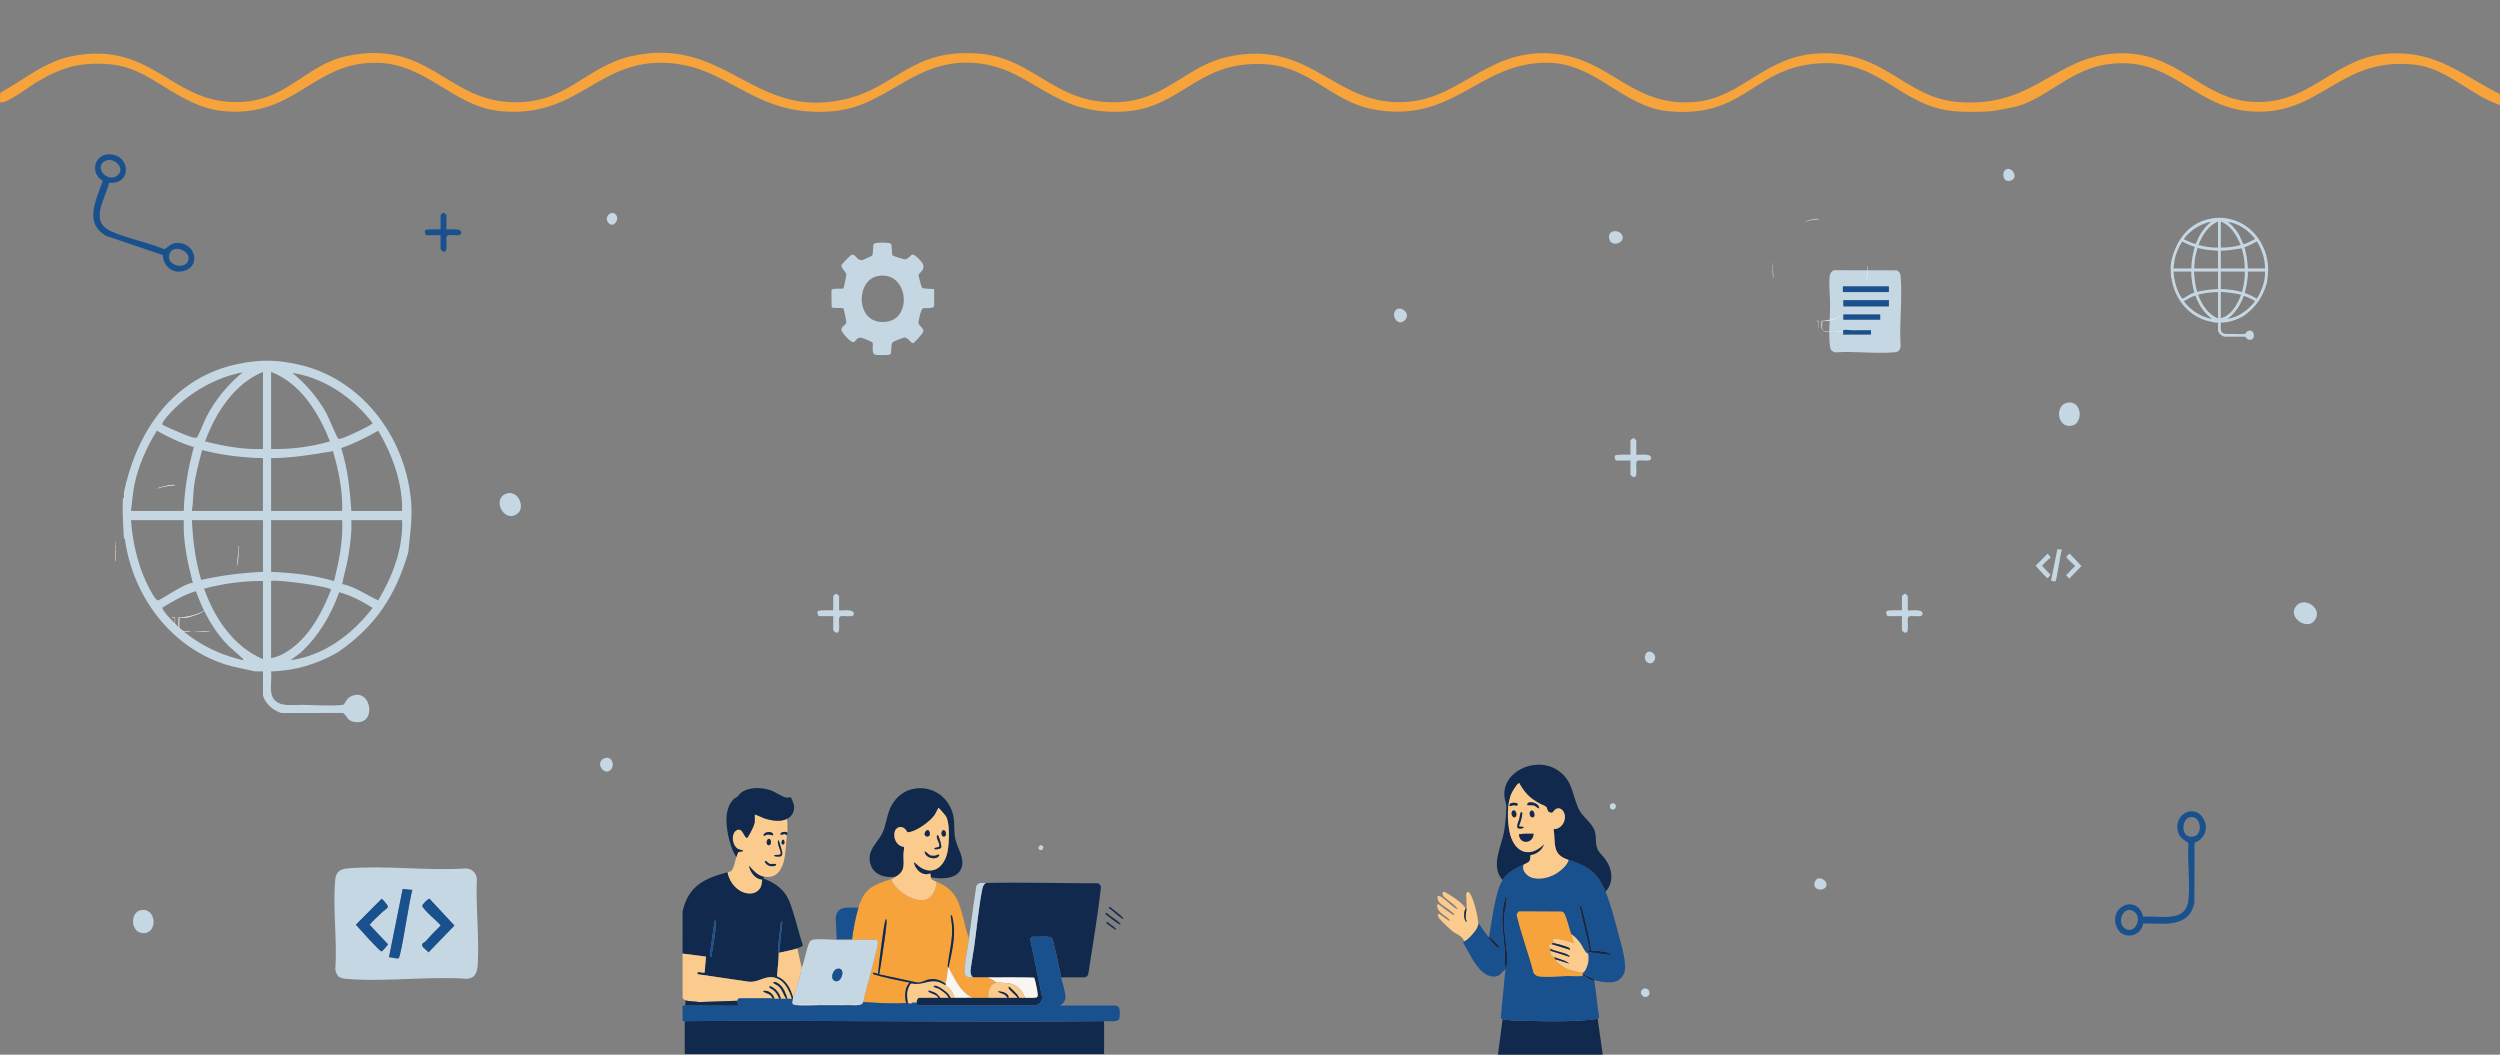 <?xml version="1.0" encoding="UTF-8"?>
<svg id="_レイヤー_1" data-name=" レイヤー 1" xmlns="http://www.w3.org/2000/svg" viewBox="0 0 2560 1080">
  <rect x="0" y="0" width="2560" height="1080" fill="#808080" stroke="none"/>
  <defs>
    <style>
      .cls-1 {
        fill: #19508e;
      }

      .cls-2 {
        fill: #c6d7e4;
      }

      .cls-3 {
        fill: #11294d;
      }

      .cls-4 {
        fill: #f6a33b;
      }

      .cls-5 {
        fill: #f9f6f2;
      }

      .cls-6 {
        fill: #fbca8d;
      }
    </style>
  </defs>
  <path class="cls-3" d="M1130.58,1045.64v33.7h-429.41v-33.7c143.11-1.07,286.3,1.42,429.41,0h0Z"/>
  <path class="cls-3" d="M1635.99,1043.04l5.27,37.38h-107.4l4.79-36.9c8.57,2.07,20.59,1.61,29.51,1.9,17.1.56,34.17.66,51.28-.47,3.67-.24,13.59-.78,16.55-1.91h0Z"/>
  <path class="cls-4" d="M2560,96.41v11.21c-31.45-10.6-54.58-38.41-89.18-41.64-76.63-7.15-94.91,53.63-166.63,48.02-60.38-4.73-81.25-59.44-149.6-47.62-37.05,6.41-63.12,38.07-94.52,43.75-6.89,1.25-16.59,3.49-24.17,3.96-9.58.6-23.87.65-33.38-.09-60.6-4.75-78.03-59.1-151.47-47.81-56.97,8.76-68.23,54.35-141.87,47.81-47.75-4.24-74.32-49.48-125.03-49.77-70.6-.4-95.74,63.77-179.25,47.47-40.53-7.91-63.22-42.44-107.36-45.79-70.69-5.38-85.86,43.95-145,48.18-76.79,5.48-95.07-46.23-156.67-49.78-61.38-3.55-87.5,45.69-145,49.78-81.67,5.81-104.09-48.23-171.65-49.78-68.3-1.57-88.58,57.02-166.54,49.52-49.16-4.73-75.2-48.67-126.82-49.55-65.42-1.11-83.3,56.33-156.52,49.55-46.93-4.35-73.75-43.98-115.22-47.85-32.13-3-50.86,2.94-77.34,18.54C31.58,87.58,4.11,108.41-.02,104.41l.26-9.37c26.46-14.54,46.19-33.11,77.62-38.32,76.81-12.74,96.61,45.25,159.53,47.74,56.17,2.22,73.25-38.27,119.18-47.37,81.45-16.14,99.94,43.34,164.16,47.38,59.22,3.72,77.52-36.26,126.16-47.06,95.6-21.24,124.4,64.73,216.46,44.65,55.36-12.07,68.7-52.63,138.97-47.19,58.52,4.53,79.27,55.42,148.26,49.33,44.05-3.89,65.56-36.71,105.71-45.77,88.21-19.91,110.11,52.54,185.96,45.77,55.29-4.93,83.09-55.18,148.35-49.26,59.81,5.42,79.89,55.08,145.18,49.44,48.13-4.15,70.65-46.95,126.62-49.7,67.45-3.31,87.77,45.08,141.76,49.7,78.62,6.73,98.83-46.34,163.24-49.69,62.64-3.26,85.91,47.16,140.09,49.69,60.46,2.83,82.6-47.45,141.57-49.7,47.12-1.8,72.5,22.36,110.91,41.71l.03.02Z"/>
  <path class="cls-1" d="M1644.14,913.15c5.35,13.13,9.31,28.67,12.91,42.45,2.66,10.19,9.79,32.01,5.88,41.27-5.29,12.54-19.78,9.22-30.29,6.87-.07-.21-1.01-1.14-1.3-1.32l-10.68-4.9c-.02-.47.01-.96,0-1.44,2.71-.54,5.49-8.72,5.75-11.27.14-1.41.25-6.47-.09-7.58-.29-.94-1.79-1.39-2.52-2.27-2.11-2.6-3.55-6.39-5.62-9.24-2.45-3.37-6.05-7.16-9.51-9.43-1.35-4.21-5.03-18.91-7.17-21.35-.51-.59-1.2-1.11-1.92-1.44l-43.39-.18c-2.1.21-2.57,1.97-3.05,3.69,4.7,19.9,12.14,39.29,17.29,59.18,1.43,2.45,3.59,3.44,6.35,3.72,9.16.91,19.11-.27,28.26-.49,4.51-.11,9.58.41,13.97.05.96-.08,1.18-.07,1.63-.99.2.34,5.82,3.65,6.69,4.1,1.61.83,3.58,1.49,5.3,2.13,2.06,12.12,2.77,24.55,4.82,36.69l-.24,1.21c-.3.47-.88.32-1.22.45-2.96,1.13-12.88,1.67-16.55,1.91-17.11,1.13-34.18,1.02-51.28.47-8.91-.29-20.94.18-29.51-1.9-.38-.09-1.93-.56-1.93-.74l4.8-50.07c-3.03,2.23-5.46,6.39-9.46,7.08-16.58,2.84-26.49-22.73-33.48-33.91-.52-1.21-.05-1.34.76-1.92,1.05-.75,2.26-1.21,3.36-2.15,3.42-2.91,10.98-11.1,11.02-15.58,1.34-.95.71-.24,1.23.43,2.4,3.13,6.73,10.35,9.32,12.51-.81.14.39,1.84.56,2.08,1.42,1.98,6.47,7.8,8.38,8.88,1.2.68,2.58,1.1,2.01-.57-.44-1.29-6.7-7.49-8.06-8.72-.94-.85-2.11-.94-2.41-1.19,2.05-12.31,3.65-24.76,6.47-36.91,1.7-7.34,3.45-15.12,7.44-21.56,5.2-8.42,13.11-11.72,21.58-15.82-2.45,6.63,4.27,12.79,10.35,13.86,8.89,1.56,18.39-1.24,25.57-6.47,3.9-2.84,8.9-7.45,10.11-12.18,19.74,6.23,29.83,12.86,37.88,32.59h0ZM1542.97,918.42c-1.14-.18-1.56.96-1.79,1.79-5.2,18.35-1.99,32.11-.6,50.21.54,7.05.16,14.28.97,21.33,1.09-.41,1.32-2.11,1.43-3.11,1.71-15.77-3.63-32.07-2.9-47.47.36-7.65,2.85-15.1,2.89-22.75h0ZM1648.28,976.13c-2.48-1.33-10.37-2.27-13.49-2.59-1.25-.12-4.73.4-5.3-.45-1.42-9.64-3.45-19.25-5.81-28.71-1.16-4.65-2.52-11.22-4.12-15.53-1.14-3.09-2.18-1.41-1.66,1.18l9.89,42.99c-2.02.23-3.45,1.65-.69,1.98,6.9.82,14.39,2.31,21.12,2.85,2.12.17,1.16-1.12.05-1.72h0Z"/>
  <path class="cls-3" d="M1086.66,1000.85c-2.4-11.04-4.48-22.34-7.32-33.27-.5-1.92-1.13-5.9-2.42-7.21-2.46-2.48-15.85-.63-19.75-1.2-1.99.54-2.31,2.32-1.95,4.15l11.94,57.73c.15,4.67-3.67,8.32-8.2,8.64h-118.04c-1.55,0-2.3-1.74-2.41-3.12-.14-1.66,1.16-4.88,2.89-4.88h19.3c-1.17-3.3-8.31-4.42-9.75-5.99-.4-.44-.85-1.15-.22-1.55,2.7.5,6.09,1.63,8.35,3.18,1.28.87,3.77,4.36,4.07,4.36h8.21c-1.31-2.9-4.36-5.26-6.96-7.01-1.11-.75-2.33-1.66-3.52-2.25-.87-.42-6.58-1.67-4.62-2.95,2.9-1.89,12.85,5.87,14.88,8.21.69.79,2.23,3.66,2.42,3.79.67.46,3.38.18,4.45.2,4.27.09,8.58-.02,12.86,0h4c5.76.02,11.54,0,17.3,0,6.5,0,13.02,0,19.52,0-.86-.67-2.32-2.64-2.99-3.12-.82-.58-7.93-2.48-6.77-3.53,3.21-.39,9,1.27,10.59,4.27.48.91.38,2.38.5,2.38h8.87c-1.3-2.38-8.91-7.96-9.24-10.07-.08-.54.11-1.47.59-1.46.58.02,7.57,6.94,8.43,7.97.7.83,1.89,3.37,2.06,3.48.44.28,4.62.06,5.7.07,2.34.04,10.73.41,12.15-.49.97-.62,1.18-1.68,1.13-2.77-.14-2.81-2.29-13.09-3.2-15.91-.17-.54-.28-1.09-.76-1.46-15.82-.46-31.65-.13-47.47-.22-4.87-.03-9.78.13-14.64,0-4.39-2.53-2.29-9.89-1.73-14.36.67-5.31,1.81-10.76,2.55-16.07,2.66-19.12,4.59-40.43,8.27-59.15.58-2.97,1.21-5.28,3.78-7.09,38.32-.81,76.94.32,115.22.34,1.36.74,2.18,2.1,2.67,3.53-3.28,30.1-8.58,60.07-13.1,90.03-.8,1.23-1.94,2.52-3.45,2.75l-24.15.03h-.01Z"/>
  <path class="cls-4" d="M913.65,899.74c-1.21,1.98.33,3.86,1.41,5.47,5.84,8.73,21.72,18.81,32.41,16.14,7.86-1.97,11.3-10.83,11.46-18.22-.08-.31-.94-.44-1.35-.73,8.74,2.98,17.21,8.87,21.66,17.15,6.63,12.34,8.25,28.64,12.94,41.83-1.31,9.89-3.88,22.11-4.43,31.71-.44,7.71,2.41,7.58,8.86,7.75,4.86.13,9.77-.03,14.64,0,3.16,1.72,6.6,2.85,9.32,5.32-.24.01-2.44.77-2.82.95-5.12,2.51-6.06,9.46-5.61,14.57-5.76,0-11.54.02-17.3,0v-.44c-11.77-6.12-17.44-19.48-23.51-30.6,3.05-13.81,6.88-29.44,5.32-43.67-.13-1.23-1.46-9.37-1.99-9.54-.22-.07-1.14-.16-1.11.26.2,3.53,1.12,7.08,1.33,10.62.83,13.75-2.77,26.52-4.44,39.94-.13,1.03.48,2.2.46,2.41-.66,5.47-1.43,11.42-2.66,16.85-4.53-3.76-10.16-5.58-16.08-4.76-4.11.56-8.13,3.58-12.51,3.45l-39.28-8.44c.85-5.41,1.87-10.83,2.61-16.24,1.6-11.74,4.14-25.64,4.93-37.2.23-3.29-.6-4.47-1.56-.67-1.3,5.1-2,11.83-2.8,17.16-1.81,12.12-3.21,24.33-4.51,36.51-1.28-.29-3.42-1.27-4.61-1.32-.19,0-.71,1.04-.7,1.11.01.9,15.44,4.45,17.29,4.88,6.76,1.58,13.63,2.74,20.41,4.21-5.13,5.51-5.27,13.87-3.55,20.84-2.74-.05-5.29.44-7.75.46-12.13.13-24.09-.57-36.17-1.35,3.8-16.38,8.78-32.48,12.56-48.86.67-2.89,2.86-10.1,2.5-12.53-.16-1.08-.83-2.28-1.98-2.46-8.2-.06-16.42.05-24.61,0,1.44-10.92,3.52-22.27,6.65-32.82,6.22-20.93,15.97-23.3,34.6-29.71h0Z"/>
  <path class="cls-3" d="M781.9,897.52l.26,2.27c8.31,2.98,16.66,8.06,21.83,15.33,3.54,4.98,5.42,10.47,7.3,16.21,3.99,12.17,6.97,24.73,10.88,36.94-.08.57-4.89,2.61-5.67,2.87-5.96,2-12.51,2.97-18.63,4.43l3.32-31.93c-1.9-.34-1.72,2.76-1.94,4.27-.47,3.17-3.03,25.63-2.63,26.92.12.37.45.6.8.74-.09,8.05-1.21,16.08-1.8,24.12,6.76,2.55,11.41,8.27,14.16,14.75.59,1.38,2.1,5.11,2.28,6.37.07.47.04,1.28,0,1.78h-1.33c-2.81-8.61-7-18.13-16.32-21.16-10.51-3.42-16.99,4.83-27.4,3.88l-52.25-7.63c-1.06-.09-.63-2,0-2.16,1.92-.48,4.7.95,6.77.44l1.36-16.38-23.96-3.11.04-43.2c6.09-26.39,22.23-33.63,46.1-40.17,1.75,11.66,12.84,23.6,25.4,21.62,3.5-.55,7.09-3.27,8.54-6.54,1.09-2.47.85-4.85,1.54-7.32-7.27-.45-12.31-7.38-13.74-13.96.85-.19,1.06.44,1.51.93,3.92,4.31,7.51,8.37,13.57,9.71h0ZM733.1,942.75h-1.33l-4.89,34.83.68,2.41c.82.4.95-1.14,1.04-1.6,1.84-9.05,3.81-22.69,4.49-31.88.09-1.25-.04-2.52,0-3.77Z"/>
  <path class="cls-1" d="M938.5,1026.57c.11,1.38.86,3.13,2.41,3.13h118.04c4.54-.33,8.35-3.98,8.2-8.65l-11.94-57.73c-.36-1.83-.04-3.6,1.95-4.15,3.9.57,17.29-1.28,19.75,1.2,1.3,1.31,1.93,5.29,2.42,7.21,2.84,10.93,4.91,22.23,7.32,33.27,1.12,5.17,4.44,15.52,4.43,20.17,0,1.82-.96,4.44-2.1,5.88l-3.66,2.77h57c.25,0,2.57.87,2.87,1.12,1.94,1.58,1.88,11.4.47,13.3-1.82,2.45-11.74,1.51-15.09,1.54-143.1,1.42-286.3-1.07-429.41,0h-2.22v-15.97c.88-.02,1.78.04,2.66,0,18.58-.66,37.3.49,55.89,0-.43-.89-1.98-1.19-2.43-2.22-.32-.75-.35-1.86-.23-2.65.16-1.15,1.05-2.84,2.42-2.68,11.31.16,22.65-.14,33.96.02.09,0,.87.43,1.78.44,1.62.03,3.26-.03,4.88,0,.59.01,1.19,0,1.78,0,1.77.03,3.56,0,5.32,0h7.1c-.31,3.32-2.54,6.19,3.11,6.65,7.7.63,16.94-.03,24.84,0h1.33c8.12.03,16.28.07,24.4,0,.59,0,1.19,0,1.78,0,.44,0,.89,0,1.33,0s.89,0,1.33,0c3.23-.05,9.31.59,11.98-.89.97-.53,1.38-1.23,1.78-2.22,12.08.78,24.04,1.48,36.17,1.35,2.46-.03,5.01-.51,7.75-.46.59.01,1.19-.03,1.78,0,.74.04,1.85.69,3.36.47.82-.12.58-.83.94-.91,1.27-.29,3.19.18,4.58,0h0Z"/>
  <path class="cls-3" d="M1644.14,913.15c-8.05-19.74-18.13-26.36-37.88-32.59-17.34-5.47-13.21-16.43-15.34-31.64,8.68.47,14.45-10.7,9.99-17.9-2.04-3.3-5.66-4.52-8.79-1.75-1.97,1.75-1.98,4.26-5.7,2.33-2.16-1.12-1.79-2.95-2.59-4.6-.88-1.82-5.56-3.2-7.62-4.37-10.07-5.72-14.39-10.24-20.19-20.08-.17-.29-.01-.94-.82-.6-1.67.7-6.12,7.84-7.04,9.73-5.19,10.58-4.72,27.64-2.57,39.17,3.85,20.68,19.39,29.67,35.73,13.4-2.05,6.21-7.7,10.61-14.17,11.47.16,6.91-1.58,7.03-6.92,9.62-8.46,4.1-16.38,7.4-21.58,15.82-13.15-14.51-.53-35.12,1.86-51.58.95-6.49,1.78-15.91,1.99-22.45.16-5-1.58-7.21-1.95-11.5-2.25-25.7,30.55-40.09,51.64-28.62,17.94,9.76,17.12,24.88,24.04,40.68,3.95,9.04,14.25,14.32,17.02,24.2,1.52,5.45.24,10.92,2.17,16.52,1.56,4.53,5.06,6.88,7.74,10.47,7.74,10.36,10.14,23.95.97,34.26h0Z"/>
  <path class="cls-2" d="M856.87,962.27h.44c.46.74,1.68.44,2.43.45,3.68.04,7.95.25,11.56.01.45-.03,1.04.14,1.09-.46,8.2.06,16.41-.05,24.61,0,1.15.18,1.82,1.38,1.98,2.46.36,2.43-1.83,9.63-2.5,12.53-3.78,16.38-8.77,32.48-12.56,48.86-.39.99-.81,1.68-1.78,2.22h-65.45l-1.53.89c-5.65-.46-3.41-3.32-3.11-6.65.04-.49.07-1.31,0-1.78,1.19.25.87-.59,1.09-1.32,2.83-9.37,5.87-18.82,7.78-28.39,3.14-7.55,4.24-16.59,7.08-24.18,1.26-3.37,2.77-4.68,6.45-4.99,6.78-.58,15.29.33,22.4.36h0ZM857.18,992.08c-4.27.99-7.3,9.86-2.7,12.26,7.29,3.81,12.64-14.57,2.7-12.26Z"/>
  <path class="cls-3" d="M953.14,898.41c-.29-1.11-.34-2.81-.44-4-6.86,2.7-12.42-1.32-15.6-7.24-3.89-8.6,1.9-1.46,4.81.51,14.24,9.67,25.48-1.17,28.34-15.43,1.69-8.4,2.74-29.33-1.66-36.53-.58-.95-6.74-8.07-7.25-8.28-.75-.31-.6.29-.75.56-1.41,2.4-2.25,4.73-3.97,7.12-4.43,6.16-16.12,14.42-23.43,16.49-5.52,1.56-3.61-.12-6.56-2.89-3.9-3.66-9.49-1.62-10.55,3.52-1.37,6.69,2.44,14.15,9.58,14.91.39,2.36-.41,4.85-.47,7.05-.32,10.55,2.63,17.04-7.52,23.3-14.43,2.7-28.42-4.36-27.08-20.64.71-8.65,9.11-16.03,12.83-23.54,3.89-7.88,4.4-16.96,7.83-25,13.11-30.74,54.71-26.99,64.21,4.09,2.68,8.76.96,17.34,2.67,26.16,1.95,10.09,10.64,20.64,6.04,31.12-4.92,11.22-20.92,10.44-31,8.7Z"/>
  <path class="cls-2" d="M1878.08,276.69l64.45.18c2.65,1.31,3.45,3.37,3.71,6.23,2,22.65-1.55,48.19,0,71.15-.41,4.33-2.18,6.15-6.54,6.54-19.01,1.66-40.4-1.31-59.67,0-2.9-.03-5.51-2.1-5.96-5.03-1.97-12.83-.07-29.22-.01-42.29.04-9.41-1.37-20.84-.57-29.85.28-3.15,1.54-5.74,4.58-6.93h0ZM1934.2,293.31h-47.07v5.75h47.07v-5.75ZM1934.2,307.43h-46.55v6.27h46.55v-6.27ZM1925.3,322.06h-37.65v5.23h37.65v-5.23h0ZM1888.44,342.46h27.46v-4.19c-6.36-.1-12.75.14-19.11.03-2.92-.05-6.3-1.16-9.4-.04l.28,4.72c.2.26.63-.5.78-.52h0Z"/>
  <path class="cls-6" d="M917.65,897.52c10.15-6.26,7.21-12.75,7.52-23.3.07-2.2.86-4.69.47-7.05-7.14-.76-10.95-8.22-9.58-14.91,1.06-5.15,6.65-7.18,10.55-3.52,2.95,2.77,1.04,4.44,6.56,2.89,7.32-2.06,19.01-10.32,23.43-16.49,1.72-2.39,2.56-4.72,3.97-7.12.16-.27,0-.87.75-.56.51.21,6.67,7.32,7.25,8.28,4.4,7.2,3.34,28.13,1.66,36.53-2.86,14.26-14.1,25.09-28.34,15.43-2.91-1.98-8.7-9.11-4.81-.51,3.18,5.92,8.74,9.94,15.6,7.24.11,1.19.16,2.88.44,4,.79,3.02,2.2,2.41,4.43,3.99.41.29,1.27.42,1.35.73-.16,7.4-3.59,16.26-11.46,18.22-10.69,2.67-26.57-7.41-32.41-16.14-1.07-1.61-2.61-3.49-1.41-5.47,1.94-.67,2.53-1.32,3.99-2.22h0ZM947.47,855.73c1.84,1.83,5.5.78,4.59-3.03-1.53-6.35-7.13.5-4.59,3.03ZM965.87,850.13c-2.51.64-2.36,6.78.72,6.51,3.52-.31,1.94-7.19-.72-6.51ZM957.12,869.59c.46.47,6.09-.18,6.59-1.62.81-2.36-1.56-8.97-2.61-11.44-1.18-2.77-2.01-1.17-1.72,1.27s4.46,8.27,1.56,9.62c-.57.26-5.33.61-3.82,2.17h0ZM946.93,871.81c-.06,5.55,7.73,8.43,12.42,6.43,1.36-.58,3.8-2.88,1.56-3.17-.66-.09-2.18.99-3.14,1.15-1.1.17-3.22.16-4.31-.07-2.64-.55-4.16-3.4-6.53-4.33h0Z"/>
  <path class="cls-6" d="M805.86,838.55c.84,4.54.4,9.52.44,14.19-1.53-1.62-6.65-.92-7.09,1.12s3.15.11,4.17.21,1.69.86,2.48,1.33c-1.73,11.71-.46,28.51-8.86,37.93-3.84,4.31-9.52,5.44-15.09,4.2-6.06-1.35-9.65-5.4-13.57-9.71-.45-.49-.66-1.11-1.51-.93,1.43,6.58,6.47,13.51,13.74,13.96-.69,2.48-.46,4.86-1.54,7.32-1.44,3.27-5.03,5.99-8.54,6.54-12.56,1.98-23.65-9.96-25.4-21.62,2.1-.57,2.85.03,4.36-2.07,2.58-3.58,3.22-9.35,4.51-13.45.21-.66,1.69-4.6,1.87-4.78.59-.58,3.14-.68,4.14-.97.48-.14,1.41-.2.65-.9-.18-.16-3.71-.96-4.59-1.41-6.38-3.24-7.94-15.51-2.05-19.2,5.61-3.52,7.42,4.82,9.74,7.07.47.45.57.89,1.34.47,1.39-.75,6.52-11.3,7.11-13.31,1.15-3.92.6-5.77.6-9.53,0-.4.13-.83.49-.91.54-.11,7.62,3.25,9.1,3.76,7.11,2.42,16.52,4.08,23.5.68h0ZM791.66,855.4c.34-.34-.13-1.74-.64-2.24-2.33-2.28-8.56-1.15-9.13,2.02-.32,1.75,2.85-.44,3.43-.56,1.94-.41,6.1,1.01,6.33.79ZM787.09,859c-2.52.64-2.93,6.8.28,6.5,3.23-.3,2.37-7.18-.28-6.5ZM801.65,859.83c-1.2.28-2.59,5.17.43,4.91,2.07-.18,1.25-5.3-.43-4.91ZM797.42,860.72c-1.14-1.16-.86,1.97-.83,2.38.24,2.68,3.07,9.18,2.93,10.63-.24,2.64-4.63,1.19-6.54,2.06-1.5,1.64,5.14,1.41,5.89,1.23,2.3-.53,2.29-2.95,1.98-4.9-.16-1.03-3.03-10.99-3.45-11.41h0ZM794.77,884.67h-6.43c-.82,0-3.41-2.93-4.43-3.11-.68-.12-.77.01-.68.67.25,1.82,3.14,4.07,4.86,4.47,1.89.44,7.04.87,6.68-2.03Z"/>
  <path class="cls-2" d="M346.66,999.9c-1.4-1.23-3.21-5.12-3.33-7.15,2.2-29.49-2.83-62.98-.02-91.99.77-7.93,4.77-10.8,12.5-11.48,38.53-3.4,81.96,2.67,121.01,0,6.22.2,10.72,4.29,11.47,10.52-1.22,28.62,2.39,57.44,1.02,85.99-.39,8.25-1.67,16.07-11.49,16.48-39.93-2.83-84.67,3.59-124.02,0-2.37-.22-5.33-.77-7.14-2.36h0ZM422.31,911.3l-9.96-.99-14.03,69.91c2.15-.32,8.57,2.05,9.91.91,2.71-2.32,11.07-61.6,14.08-69.83h0ZM391.75,933.7c1.39-1.31,5.76-3.69,5.44-5.72-.17-1.06-5.75-7.66-6.36-7.66l-26.41,26.59c3.21,3.54,24.17,27.29,26.4,27.36.49.02,6.55-6.68,6.43-7.38l-18.84-19.98c4.15-4.69,8.81-8.94,13.34-13.21h0ZM435.95,963.9c-1.19,1.4-4.36,1.52-3.54,4.64.46,1.75,5.13,4.87,6.38,6.67l26.52-27.46-25.55-27.47c-1.25-.31-7.54,5.99-7.33,7.31.61,3.95,18.84,18.79,18.84,20.17-5.38,5.18-10.48,10.44-15.32,16.14h0Z"/>
  <path class="cls-6" d="M698.95,976.46l23.96,3.1-1.36,16.38c-2.08.52-4.86-.92-6.77-.44-.64.16-1.07,2.07,0,2.16l52.25,7.63c10.4.94,16.89-7.31,27.4-3.88,9.32,3.03,13.5,12.55,16.32,21.16h-4.43c-1.63-5.3-3.89-11.39-8.46-14.82-1.5-1.12-4.88-3.55-6.16-1.37,1.7,1.3,3.8,2.04,5.46,3.4,3.97,3.25,4.94,8.71,7.84,12.78-1.77,0-3.56.03-5.32,0-1.47-5.72-5.63-10.87-11.3-12.86-1.96,1.68,2.4,3.07,3.54,4,2.62,2.12,4.93,5.68,5.99,8.87-1.62-.03-3.26.03-4.88,0-.73-4.08-5.37-8.07-9.54-8.02-5.82.08,3.42,3.01,4.36,3.65,1.46.99,2.5,2.44,3.4,3.92-11.31-.16-22.64.14-33.96-.02-1.37-.16-2.25,1.53-2.42,2.68l-38.83,1.35c-4.22-.89-9.93-.4-13.96-1.79-.62-.21-3.06-1.69-3.11-2.44.01-15.15-.01-30.31,0-45.45h0Z"/>
  <path class="cls-3" d="M753.96,877.57c-3.41-4.9-5.42-11-6.97-16.76-3.55-13.18-6.34-33.39,5.23-43.3.88-.75,2.03-.96,2.81-1.62,1.17-.98,2.28-2.96,3.84-4.14,8.22-6.24,21.37-5.66,30.68-2.37,4.73,1.68,12.43,7.41,16.53,7.46.98.01,3.27-.71,3.71-.43.34.21,2.85,6.46,3.05,7.38,1.33,6.28-1.19,11.92-6.98,14.74-6.97,3.4-16.38,1.74-23.5-.68-1.48-.51-8.56-3.87-9.1-3.76-.36.08-.49.51-.49.91,0,3.77.54,5.62-.6,9.53-.59,2.01-5.71,12.56-7.11,13.31-.78.42-.87-.02-1.34-.47-2.32-2.25-4.13-10.59-9.74-7.07-5.89,3.69-4.33,15.95,2.05,19.2.88.45,4.41,1.24,4.59,1.41.76.7-.16.75-.65.9-.99.29-3.55.39-4.14.97-.18.18-1.66,4.12-1.87,4.78h0Z"/>
  <path class="cls-2" d="M851.65,296.54c.96-1.52,11.53-.62,11.95-1.04.52-.52,3.16-13.46,3.04-14.37-.4-3.08-5.71-6.62-4.87-9.86.17-.65,8.3-9.07,9.32-9.76,5.23-3.51,5.72,6.55,12.55,4.62,1.08-.31,9.24-4.08,9.5-4.54,1.18-2.04.51-10.08,1.64-11.83s16.54-1.72,17.65,0c1.01,1.57.86,11.22,1.28,11.71.45.53,11.78,4.3,13.3,4.1,3-.4,5.47-4.4,7.28-4.88,2.48-.66,10.59,8.1,11.11,10.61,1.33,6.38-4.58,7.67-4.76,10.69-.05.92,2.93,11.99,3.42,12.57,1.47,1.76,12.51.68,12.51,1.98v16.48c0,3.52-9.34,2-11.33,2.66-2.13.71-4.99,13.04-4.69,15.27.38,2.8,5.09,4.66,4.98,8.05-.07,2.07-9.15,12.16-10.59,12.41-2.06.36-5.01-5.87-8.86-5.85-.62,0-11,4.06-11.47,4.45-3.09,2.53-1.07,10.27-2.91,12.88-.65.93-14.53,1.03-16.11.09-3.53-2.08-.98-10.48-2.15-12.34-.31-.5-9.71-4.45-10.85-4.72-5.24-1.23-6.12,3.78-8.67,4.46s-12.09-9.76-12.33-12.46c-.32-3.78,4.6-4.63,5.05-7.97.15-1.1-2.56-13.86-3.12-14.34-.45-.39-11.9.15-11.9-1.1,0-2.7-.48-17.22,0-17.98h.03ZM898.35,282.78c-22.96,4.69-22.5,52.13,10.53,46.49,26.16-4.47,20.55-52.84-10.53-46.49Z"/>
  <path class="cls-6" d="M1478.25,917.94c-1.1-1.58-1.98-5,.64-4.66,1.42.19,9.3,5.46,11.02,6.67,4.04,2.86,8.53,6.01,10.88,10.45-1.86,2.33-2.51,12.37,1.43,13.9-2.65-5.05-.77-9.23-.47-14.38.28-4.86-.4-9.68-.37-14.52,1.17-3,2.25-2.63,3.94-.31,3.73,5.12,8.49,24.78,8.42,31.12-.04,4.49-7.6,12.67-11.02,15.58-1.1.94-2.31,1.4-3.36,2.15-1.35-5.19-8.15-7.27-12.21-10.55-3.15-2.54-9.88-8.94-12.48-11.97-1.23-1.43-2.6-2.89-2.13-4.92.11-.48.8-.62.94-.84,1.5.62,10.24,7.92,11.03,7.19.03-1.09-1.18-1.96-1.91-2.64-2.21-2.06-5.56-3.8-7.68-5.99-1.64-1.69-3.79-4.88-3.25-7.32.11-.49.63-.88.85-1.31,1.8,1.17,15.75,12.48,16.78,11.5-.02-1.2-1.36-2.12-2.17-2.86-3.59-3.32-10.23-6.87-13.17-10.08-1.45-1.59-2.19-4.58-1.92-6.71.45-.44,3.22.54,3.83.96,4.42,3.03,9.28,7.88,13.95,11.22.71.5,1.44,1.3,2.35,1.24,1.54-1.59-12.69-11.19-13.9-12.94h.01Z"/>
  <path class="cls-6" d="M816.51,971.14l4.43,19.96c-1.91,9.57-4.95,19.02-7.78,28.39-.22.73.09,1.58-1.09,1.32-.19-1.26-1.7-4.98-2.28-6.37-2.75-6.48-7.4-12.2-14.16-14.75.59-8.03,1.71-16.07,1.8-24.12h.44c6.12-1.46,12.67-2.43,18.63-4.43Z"/>
  <path class="cls-2" d="M1009.47,904.17c-2.57,1.81-3.2,4.11-3.78,7.09-3.67,18.71-5.6,40.02-8.27,59.15-.74,5.31-1.88,10.76-2.55,16.07-.56,4.47-2.67,11.84,1.73,14.36-6.45-.17-9.3-.05-8.86-7.75.55-9.6,3.12-21.82,4.43-31.71,2.38-17.97,4.79-35.96,7.55-53.87,1.94-4.34,5.82-3.25,9.75-3.33h0Z"/>
  <path class="cls-1" d="M879.05,929.45c-3.14,10.55-5.22,21.9-6.65,32.82-5.02-.04-10.06.02-15.08,0h-.44c-.21-5.85-.71-11.65-.89-17.51-.08-2.66-.56-4.43.2-7.35,2.82-10.83,14.47-7.45,22.87-7.95h0Z"/>
  <path class="cls-1" d="M2247.17,862.92l-.12,61.33c-5.41,26.66-31.69,21.15-52.4,21.37-2.41,14.64-22.65,17.28-27.64,2.61-7.14-20.98,21.71-32.65,27.64-9.48,17.17-1.65,43.87,7.11,46.35-17.56,1.81-17.96-1.32-38.67.02-56.94-.52-2.74-7.69-4.56-9.9-10.08-8.03-20.07,17.41-33.81,26.4-13.4,3.92,8.92-1.29,19.33-10.34,22.15h-.01ZM2241.73,836.98c-8.28,2.48-8.72,22.48,4.55,19.59,10.44-2.28,7.38-23.17-4.55-19.59ZM2175.34,950.38c9.86,8.02,19.78-10.43,9.66-17.13s-17.94,10.4-9.66,17.13Z"/>
  <path class="cls-3" d="M754.85,1024.8c-.12.79-.09,1.9.23,2.65.45,1.04,2,1.34,2.43,2.22-18.59.5-37.31-.65-55.89,0l.44-5.32c4.03,1.39,9.73.9,13.96,1.79l38.83-1.35Z"/>
  <path class="cls-1" d="M457.17,234.83c.89.89,17.06-2.51,14.98,4.46-.98,3.29-11.57.25-14.04,1.97-3.03,2.11,2.2,18.21-4.27,16.4-.66-.18-2.67-2.08-2.67-2.35v-14.49h-14.49c-1.14,0-2.14-3.79-1.4-4.91,1.18-1.78,13.13-.86,15.89-1.09v-14.49c0-.26,2.33-2.73,3.36-2.41.53.09,2.64,2.24,2.64,2.41v14.49h0Z"/>
  <path class="cls-2" d="M2117.41,412.29c15.1-2.18,16.01,21.93,3.66,23.74-15.02,2.21-17.14-21.8-3.66-23.74Z"/>
  <path class="cls-2" d="M144.04,932.03c15.63-3.41,18.12,22.64,3.63,23.47-14,.81-15.11-20.97-3.63-23.47Z"/>
  <path class="cls-2" d="M1687.96,1019.57c-3.91,4.28-10.73-2.43-6.11-6.35,4.19-3.56,9.8,2.31,6.11,6.35Z"/>
  <path class="cls-3" d="M1133.24,934.78c2.72,2.97,8.86,6.25,12.19,9.33.74.69,1.99,1.54,2.01,2.65-.95.91-13.86-9.56-15.52-10.64.31-.59.03-1.43,1.33-1.33h0Z"/>
  <path class="cls-3" d="M1137.23,929.01c1.12,1.62,14.29,10.49,12.86,11.97-.84.05-1.52-.68-2.17-1.15-4.32-3.09-8.82-7.57-12.91-10.38.38-.72,1.51-.42,2.22-.44h0Z"/>
  <path class="cls-2" d="M625.14,788.57c-6.57,6.17-16.27-7.7-6.48-11.98,8.09-3.53,11.34,7.42,6.48,11.98Z"/>
  <path class="cls-2" d="M1650.73,822.65c5.52-1.13,5.16,7.79-.5,6.05-2.37-.73-2.32-5.47.5-6.05Z"/>
  <path class="cls-3" d="M1524.76,959.64c.3.24,1.47.34,2.41,1.19,1.35,1.23,7.62,7.44,8.06,8.72.57,1.67-.81,1.25-2.01.57-1.9-1.08-6.96-6.9-8.38-8.88-.17-.24-1.37-1.93-.56-2.08.15.13.29.32.48.48h0Z"/>
  <path class="cls-2" d="M2053.01,174.43c5.76-5.8,14.77,6.62,6.74,10.22-8.07,3.62-10.26-6.67-6.74-10.22Z"/>
  <path class="cls-2" d="M630.44,219.57c4.63,4.67-2.05,14.53-7.31,8.8s2.56-13.58,7.31-8.8Z"/>
  <path class="cls-2" d="M1067.66,866.2c1.91,1.91-.87,5.79-3.26,3.92-2.73-2.14.9-6.29,3.26-3.92Z"/>
  <path class="cls-3" d="M1134.12,944.09c1.96,2.02,5.06,3.63,7.1,5.54.67.63,1.79,1.43,1.77,2.44-.72.67-8.82-6.08-10.2-6.65.31-.49.03-1.47,1.33-1.33Z"/>
  <path class="cls-3" d="M806.3,852.74c.02,2.17-.3,1.7-.44,2.66-.79-.47-1.5-1.23-2.48-1.33s-4.63,1.9-4.17-.21,5.57-2.73,7.09-1.12h0Z"/>
  <path class="cls-3" d="M1501.74,929.92c-.3,5.15-2.18,9.33.47,14.38-3.95-1.54-3.3-11.57-1.43-13.9.14-.18.72-.29.96-.48Z"/>
  <path class="cls-3" d="M1632.63,1003.74c.08.24-.05.66,0,.96-1.71-.65-3.68-1.31-5.3-2.13-.87-.45-6.49-3.76-6.69-4.1-.07-.12.01-.67,0-.96l10.68,4.9c.3.19,1.24,1.12,1.3,1.32h0Z"/>
  <path class="cls-2" d="M2271.62,222.99c.35-.01.7,0,1.05,0,4.13,0,8.63.69,12.64,1.75,21.44,5.7,35.74,26.1,37.2,47.72.38,5.63-.53,11.26-1.05,16.84-4.46,15.07-11.29,25.39-24.22,34.38-7.16,4.11-14.83,6.49-23.16,6.67.35,2.82-.83,7.12.87,9.49,2.07,2.9,6.5,2.03,9.67,2.09h.7c3.86.06,9.56.45,13.2.02.49-.06.5.04.84-.37.58-.68.75-1.73,1.98-2.41,7.31-4.04,9.78,10.1,1.44,8.64-2.28-.4-2.28-1.69-3.42-2.73-.26-.24-.39-.44-.84-.37l-20.92.02c-2.83-.91-5.41-3.05-6.32-5.96v-8.42h-2.81c-3.36-.84-6.77-1.3-10.1-2.37-19.15-6.09-32.15-23.81-34.83-43.42-.06-.17-.19-.19-.35-.18-.19-4.43-.57-8.88-.35-13.33,0-.12,0-.23,0-.35.62-.39.3-1.45.35-2.11,3.95-18.89,14.34-36.06,33.34-42.8,4.47-1.59,10.34-2.66,15.09-2.81h0ZM2236.54,245.08c.24.35,6.94,3.21,7.87,3.54s3.29,1.36,4.05.89c.33-.21,2.75-6.13,3.32-7.22,3.1-5.9,7.31-11.04,12.46-15.26-9.62,1.74-19.65,7.64-25.95,15.1-.44.52-2.13,2.4-1.75,2.96h0ZM2271.27,226.85c-9.98,4.14-16.4,14.22-20.01,24.03,6.52,1.66,13.24,2.89,20.01,2.64v-26.66h0ZM2274.08,226.85v26.66c6.86.17,13.79-.76,20.36-2.64-3.95-9.85-10.01-19.98-20.36-24.03h0ZM2281.45,227.2c4.85,4.02,8.69,8.5,11.76,14.02.74,1.33,3.63,8.36,4.02,8.63.3.21.49.12.8.09,1.23-.13,11.08-4.74,11.13-5.38-6.61-8.72-16.77-15.71-27.72-17.37h0ZM2225.65,274.91h18.25c.22-7.51,1.5-14.87,3.5-22.08-4.49-1.34-8.72-3.37-12.79-5.64-3.59,5.74-6.45,12.19-7.8,18.88-.59,2.93-.69,5.9-1.16,8.84h0ZM2301.81,274.91h17.55c.15-9.82-3.32-19.39-8.26-27.73-4.11,2.32-8.3,4.47-12.8,5.99,2.23,7.03,3.05,14.4,3.5,21.74h0ZM2271.27,256.67c-7.13-.18-14.15-1.02-21.04-2.8-1.05,4.09-2.23,8.29-2.78,12.49-.37,2.85-.26,5.72-.75,8.55h24.57v-18.24h0ZM2274.08,256.67v18.24h24.57c.21-7.02-1.22-13.97-3.19-20.66-7.07,1.2-14.15,2.38-21.37,2.42h0ZM2243.89,278.07h-18.25c.58,8.09,2.62,16.7,6.49,23.87.42.78,2.08,3.87,2.8,3.87.96,0,9.69-6.29,12.11-6-1.84-7.09-3.41-14.35-3.15-21.73h0ZM2271.27,278.07h-24.57c.34,6.99,1.2,13.96,3.19,20.67,7.04-1.57,14.15-2.48,21.38-2.78v-17.89h0ZM2298.64,278.07h-24.57v17.89c7.37.3,14.67,1.1,21.76,3.16,1.7-6.88,3.18-13.91,2.81-21.05h0ZM2319.35,278.07h-17.55c-.05,1.22.08,2.46,0,3.68-.22,3.13-.6,6.24-1.15,9.37-.53,3.05-1.47,5.99-1.99,9.04,4.52.94,8.29,3.78,12.43,5.64,4.97-8.35,8.63-17.82,8.27-27.73h0ZM2271.28,299.12c-6.86-.08-13.74.92-20.36,2.64,3.57,10.17,10.14,20.03,20.36,24.38v-27.01h0ZM2274.08,299.12v26.66c3.13-.48,6.39-2.65,8.78-4.73,5.64-4.92,9.26-12.06,11.94-18.94.05-1.05-18.94-3.65-20.72-3h0ZM2248.09,302.64c-4.16,1.21-7.86,3.45-11.54,5.64-.53.77,4.4,5.68,5.24,6.47,6.34,5.86,14.2,9.86,22.64,11.74.24-.33-.47-.84-.69-1.05-1.98-1.87-4.18-3.53-5.98-5.6-4.3-4.94-7.47-11.05-9.67-17.19h0ZM2280.75,326.49c11.59-1.5,21.49-9.03,28.42-18.07-3.58-2.31-7.44-4.26-11.56-5.43-2.86,7.98-7.21,15.34-13.52,21.06l-3.34,2.44Z"/>
  <path class="cls-5" d="M1887.65,322.06c-5.04,3.51-9.85,5.25-15.81,6.63l-5.95.17c.35,2.1-.61,7.04.32,8.69,1.53,2.7,6.8,1.3,9.2,2.19-3.07-.06-7.35.78-9.37-2.02-1.64-2.3-.5-6.47-.84-9.19,8.08-.17,15.51-2.48,22.44-6.46h0Z"/>
  <path class="cls-5" d="M1911.11,288.75c.5-5.41,1.39-10.86,1.02-16.31l.34-.17c.08,5.77.27,10.98-1.36,16.49h0Z"/>
  <path class="cls-5" d="M1862.83,224.51c-4.6.14-10.29,1.18-14.62,2.72l1.63-.92c3.29-.9,6.66-1.9,10.09-2.15.82-.06,2.25-.21,2.91.35h0Z"/>
  <path class="cls-5" d="M1815.91,283.99s-.17.31-.34.34c-.35-3.8-.39-7.58-.35-11.4,0-.57-.22-1.51.35-1.86-.21,4.32.16,8.62.34,12.91h0Z"/>
  <path class="cls-5" d="M1889.69,339.4c-.33.39-.34.31-.82.36-3.52.42-9.05.04-12.78-.02l13.6-.34Z"/>
  <path class="cls-5" d="M1859.77,328.52h2.72v8.16c-.54-1.72-.06-7.55-.34-7.82-.1-.1-1.39.11-1.87,0-.31-.07-.46-.32-.52-.33h0Z"/>
  <path class="cls-5" d="M1815.57,270.73c.07-.98.17-1.25.34-2.04-.05.64.26,1.66-.34,2.04Z"/>
  <path class="cls-6" d="M1560.24,885.35c5.34-2.59,7.08-2.71,6.92-9.62,6.48-.85,12.12-5.25,14.17-11.47-16.35,16.27-31.89,7.28-35.73-13.4-2.14-11.52-2.62-28.58,2.57-39.17.93-1.9,5.37-9.04,7.04-9.73.8-.34.65.32.82.6,5.8,9.84,10.12,14.36,20.19,20.08,2.06,1.17,6.74,2.54,7.62,4.37.8,1.65.43,3.48,2.59,4.6,3.71,1.92,3.72-.58,5.7-2.33,3.13-2.77,6.75-1.54,8.79,1.75,4.46,7.19-1.31,18.36-9.99,17.9,2.13,15.2-2,26.16,15.34,31.64-1.21,4.74-6.21,9.34-10.11,12.18-7.18,5.23-16.68,8.03-25.57,6.47-6.08-1.07-12.8-7.23-10.35-13.86h0ZM1576.05,827.83c.47-4.72-7.47-7.47-10.91-5.88-.91.43-1.56,2.01-1.07,2.52.22.23,4.87-.12,6.27.21,2.15.5,3.58,2.64,5.72,3.15ZM1545.86,825.43c1.39.13,2.82-.88,4.12-.92.91-.03,4.86,1.4,4.02-1.22-.6-1.85-9.41-2.1-8.13,2.13h0ZM1550,829.85c-3.57.33-2.34,7.38.86,7.11s2.17-7.38-.86-7.11ZM1567.06,830.83c-1.18,1.19-.82,4.91.96,5.76,5.54,2.64,3.15-9.89-.96-5.76ZM1558.31,831.67c-.45-.32-1.15.24-1.34.81-.5,1.56-.65,4.11-1.19,6-.66,2.29-3.02,7.28-1.82,9.16.93,1.45,6.19.81,6.26-.4s-4.53-.14-4.78-1.45c.96-2.02,4.6-12.88,2.87-14.12h0ZM1570.31,853.71c-4.73,0-9.46-.13-14.15.48-.7.09-.81-.28-.69.69,1.25,10.68,14.98,8.49,14.84-1.17Z"/>
  <path class="cls-4" d="M1608.66,956.29c.99,3.08,1.85,6.21,3.36,9.1-.72.51-8.83-2.36-10.45-2.73-1.65-.37-10.78-2.32-11.14-.78-.46,1.92.25,2.55.97,4-2.73-.39-1.58.59-2.4.96-.29.13-1.19-.13-1.9.24-1.99,1.04-.54,3.66.94,4.55-.09.62-.44,1.31-.48,1.92-.28,4.02.78,5.19,4.31,6.71-.08.73.21,1.28.48,1.92,1.51,3.58,8.7,8.36,12.29,10,2.18,1,14.16,4.26,16,3.9.01.48-.02.96,0,1.44.01.29-.07.84,0,.96-.46.93-.67.91-1.63.99-4.39.36-9.46-.16-13.97-.05-9.15.23-19.1,1.41-28.26.49-2.76-.27-4.92-1.27-6.35-3.72-5.15-19.89-12.59-39.28-17.29-59.18.49-1.72.95-3.48,3.05-3.69l43.39.18c.71.33,1.4.85,1.92,1.44,2.13,2.45,5.81,17.15,7.17,21.35h0Z"/>
  <path class="cls-6" d="M1620.65,996.07c-1.84.36-13.83-2.9-16-3.9-3.58-1.65-10.78-6.42-12.29-10l14.38,4.56c-3.84-3.62-10.1-4.42-14.86-6.47-3.54-1.53-4.59-2.7-4.31-6.71l19.66,6.23c.09-1.4-1.53-1.99-2.54-2.49-4.59-2.24-12.64-3.24-16.63-5.66-1.48-.9-2.93-3.51-.94-4.55.71-.37,1.61-.11,1.9-.24l18.7,5.75c.15-1.09.02-1.23-.78-1.85-1.9-1.46-12.75-4.46-15.52-4.86-.72-1.45-1.43-2.07-.97-4,.36-1.54,9.49.41,11.14.78,1.62.37,9.73,3.24,10.45,2.73-1.51-2.89-2.37-6.02-3.36-9.1,3.45,2.27,7.05,6.06,9.51,9.43,2.08,2.85,3.52,6.64,5.62,9.24.72.89,2.23,1.33,2.52,2.27.34,1.1.23,6.17.09,7.58-.25,2.55-3.04,10.73-5.75,11.27h0Z"/>
  <path class="cls-3" d="M1542.97,918.42c-.05,7.64-2.53,15.09-2.89,22.75-.73,15.4,4.61,31.7,2.9,47.47-.11,1.01-.34,2.7-1.43,3.11-.81-7.05-.43-14.27-.97-21.33-1.39-18.11-4.59-31.86.6-50.21.24-.83.66-1.97,1.79-1.79Z"/>
  <path class="cls-3" d="M1648.28,976.13c1.11.59,2.07,1.89-.05,1.72-6.74-.55-14.22-2.04-21.12-2.85-2.76-.33-1.32-1.75.69-1.98l-9.89-42.99c-.53-2.58.51-4.27,1.66-1.18,1.6,4.31,2.96,10.89,4.12,15.53,2.35,9.46,4.38,19.07,5.81,28.71.58.85,4.05.33,5.3.45,3.12.31,11.02,1.26,13.49,2.59h0Z"/>
  <path class="cls-6" d="M968.21,1008.83c2.28,1.47,5.35,4.45,6.74,6.79,1.19,2,1.54,4.5,3.02,6.07-1.07-.02-3.78.26-4.45-.2-.19-.13-1.73-2.99-2.42-3.79-2.03-2.34-11.98-10.11-14.88-8.21-1.97,1.28,3.76,2.53,4.62,2.95,1.19.58,2.41,1.49,3.52,2.25,2.59,1.76,5.65,4.11,6.96,7.01h-8.21c-.3,0-2.79-3.49-4.07-4.36-2.26-1.55-5.65-2.69-8.35-3.18-.63.4-.18,1.11.22,1.55,1.44,1.57,8.58,2.7,9.75,5.99h-19.3c-1.73,0-3.02,3.21-2.89,4.88-1.38.19-3.31-.28-4.58,0-.36.08-.12.79-.94.91-1.51.21-2.63-.44-3.36-.47-.92-5.79-1.5-10.99,1.01-16.51,2.37-5.22,2.57-3.17,6.76-3.01,8.94.34,15.61-4.88,24.73-1.67,1.42.5,4.83,2.2,6.09,3.01h0Z"/>
  <path class="cls-5" d="M1049.39,1021.69c-1.74-6.87-8.34-13.33-15.34-14.6-2.73-.49-10.84-1.08-13.49-.92-2.72-2.47-6.16-3.6-9.32-5.32,15.82.08,31.66-.24,47.47.22.48.37.59.92.76,1.46.91,2.82,3.06,13.09,3.2,15.91.05,1.09-.16,2.15-1.13,2.77-1.42.9-9.81.52-12.15.49h0Z"/>
  <path class="cls-6" d="M1049.39,1021.69c-1.07-.01-5.26.2-5.7-.07-.17-.11-1.36-2.65-2.06-3.48-.87-1.03-7.85-7.95-8.43-7.97-.48-.02-.67.92-.59,1.46.32,2.1,7.94,7.68,9.24,10.07h-8.87c-.12,0-.02-1.47-.5-2.38-1.59-3-7.38-4.65-10.59-4.27-1.16,1.05,5.95,2.95,6.77,3.53.67.47,2.13,2.45,2.99,3.12-6.5.01-13.02,0-19.52,0-.45-5.11.49-12.06,5.61-14.57.38-.19,2.58-.94,2.82-.95,2.66-.16,10.76.43,13.49.92,7,1.26,13.61,7.73,15.34,14.6h0Z"/>
  <path class="cls-5" d="M971.32,990.65c6.06,11.12,11.75,24.48,23.51,30.6l-.44.44h-2.22c-.06-.67-1.27-.67-1.33,0-4.28-.02-8.59.09-12.86,0-1.48-1.58-1.83-4.08-3.02-6.07-1.39-2.34-4.46-5.32-6.74-6.79.06-.42-.08-.95,0-1.33,1.23-5.43,2.01-11.38,2.66-16.85h.44,0Z"/>
  <path class="cls-6" d="M992.17,1021.69h-1.33c.06-.67,1.27-.67,1.33,0Z"/>
  <path class="cls-6" d="M994.83,1021.69h-.44l.44-.44v.44Z"/>
  <path class="cls-3" d="M927.85,1027.01c-1.73-6.97-1.58-15.33,3.55-20.84-6.78-1.47-13.65-2.64-20.41-4.21-1.84-.43-17.27-3.98-17.29-4.88,0-.07.51-1.11.7-1.11,1.19.05,3.33,1.03,4.61,1.32,1.31-12.18,2.71-24.39,4.51-36.51.79-5.34,1.5-12.06,2.8-17.16.96-3.8,1.78-2.61,1.56.67-.79,11.56-3.32,25.47-4.93,37.2-.74,5.41-1.77,10.84-2.61,16.24l39.28,8.44c4.39.13,8.4-2.89,12.51-3.45,5.92-.81,11.55,1,16.08,4.76-.08.38.06.91,0,1.33-1.26-.81-4.67-2.5-6.09-3.01-9.13-3.22-15.8,2.01-24.73,1.67-4.19-.16-4.39-2.21-6.76,3.01-2.51,5.52-1.93,10.72-1.01,16.51-.59-.03-1.19.01-1.78,0h0Z"/>
  <path class="cls-3" d="M970.88,990.65c.03-.21-.59-1.38-.46-2.41,1.68-13.41,5.27-26.19,4.44-39.94-.21-3.54-1.13-7.09-1.33-10.62-.02-.41.9-.33,1.11-.26.53.17,1.86,8.32,1.99,9.54,1.56,14.23-2.26,29.86-5.32,43.67h-.44Z"/>
  <path class="cls-1" d="M733.1,942.75c-.04,1.25.09,2.52,0,3.77-.68,9.18-2.65,22.82-4.49,31.88-.09.47-.22,2.01-1.04,1.6l-.68-2.41,4.89-34.83h1.33Z"/>
  <path class="cls-1" d="M797.43,975.57c-.35-.14-.68-.37-.8-.74-.4-1.29,2.16-23.75,2.63-26.92.22-1.51.04-4.61,1.94-4.27l-3.32,31.93h-.44,0Z"/>
  <path class="cls-5" d="M882.16,1028.34c-2.67,1.47-8.75.83-11.98.89-.06-.67-1.27-.67-1.33,0-.44,0-.89,0-1.33,0-.18-.69-1.63-.66-1.78,0-8.12.07-16.28.03-24.4,0-.06-.67-1.27-.67-1.33,0-7.9-.03-17.14.63-24.84,0l1.53-.89h65.45Z"/>
  <path class="cls-3" d="M806.3,1022.58h-1.33c-2.89-4.07-3.87-9.53-7.84-12.78-1.66-1.36-3.76-2.11-5.46-3.4,1.29-2.18,4.67.25,6.16,1.37,4.58,3.43,6.84,9.52,8.46,14.82h0Z"/>
  <path class="cls-3" d="M799.65,1022.58c-.59,0-1.19.01-1.78,0-1.06-3.19-3.37-6.75-5.99-8.87-1.14-.92-5.5-2.32-3.54-4,5.67,2,9.83,7.15,11.3,12.86h0Z"/>
  <path class="cls-3" d="M792.99,1022.58c-.91-.01-1.68-.44-1.78-.44-.9-1.47-1.94-2.93-3.4-3.92-.95-.64-10.19-3.58-4.36-3.65,4.17-.05,8.81,3.94,9.54,8.02Z"/>
  <path class="cls-2" d="M867.52,1029.23c-.59,0-1.19,0-1.78,0,.14-.66,1.59-.69,1.78,0Z"/>
  <path class="cls-2" d="M841.35,1029.23h-1.33c.06-.67,1.27-.67,1.33,0Z"/>
  <path class="cls-2" d="M870.18,1029.23c-.44,0-.89,0-1.33,0,.06-.67,1.27-.67,1.33,0Z"/>
  <path class="cls-1" d="M857.18,992.08c9.94-2.31,4.59,16.07-2.7,12.26-4.6-2.4-1.57-11.27,2.7-12.26Z"/>
  <path class="cls-5" d="M872.4,962.27c-.04.6-.64.44-1.09.46-3.61.24-7.88.04-11.56-.01-.75,0-1.97.28-2.43-.45,5.02.02,10.06-.04,15.08,0h0Z"/>
  <rect class="cls-1" x="1887.65" y="307.43" width="46.55" height="6.27"/>
  <rect class="cls-1" x="1887.13" y="293.31" width="47.07" height="5.75"/>
  <rect class="cls-1" x="1887.65" y="322.06" width="37.65" height="5.23"/>
  <path class="cls-1" d="M1888.44,342.46c-.15.02-.58.79-.78.52l-.28-4.72c3.1-1.13,6.48-.02,9.4.04,6.36.12,12.75-.13,19.11-.03v4.19h-27.46Z"/>
  <path class="cls-3" d="M946.93,871.81c2.37.93,3.89,3.79,6.53,4.33,1.09.23,3.21.24,4.31.07.96-.15,2.49-1.23,3.14-1.15,2.23.29-.2,2.59-1.56,3.17-4.69,2-12.48-.88-12.42-6.43h0Z"/>
  <path class="cls-3" d="M957.12,869.59c-1.51-1.56,3.25-1.9,3.82-2.17,2.9-1.35-1.27-7.12-1.56-9.62s.55-4.04,1.72-1.27c1.05,2.47,3.41,9.08,2.61,11.44-.49,1.44-6.13,2.1-6.59,1.62h0Z"/>
  <path class="cls-3" d="M947.47,855.73c-2.55-2.53,3.05-9.38,4.59-3.03.92,3.81-2.74,4.86-4.59,3.03Z"/>
  <path class="cls-3" d="M965.87,850.13c2.66-.68,4.24,6.19.72,6.51-3.09.28-3.24-5.87-.72-6.51Z"/>
  <path class="cls-3" d="M797.42,860.72c.42.43,3.28,10.38,3.45,11.41.31,1.94.32,4.37-1.98,4.9-.76.17-7.39.41-5.89-1.23,1.91-.88,6.29.57,6.54-2.06.13-1.46-2.69-7.95-2.93-10.63-.04-.41-.32-3.54.83-2.38h0Z"/>
  <path class="cls-3" d="M794.77,884.67c.35,2.9-4.79,2.46-6.68,2.03-1.71-.4-4.61-2.65-4.86-4.47-.09-.66,0-.8.68-.67,1.02.18,3.61,3.11,4.43,3.11h6.43Z"/>
  <path class="cls-3" d="M791.66,855.4c-.23.23-4.4-1.2-6.33-.79-.58.12-3.75,2.31-3.43.56.57-3.16,6.8-4.29,9.13-2.02.51.5.98,1.9.64,2.24Z"/>
  <path class="cls-3" d="M787.09,859c2.65-.67,3.51,6.21.28,6.5-3.2.29-2.8-5.86-.28-6.5Z"/>
  <path class="cls-3" d="M801.65,859.83c1.68-.39,2.5,4.73.43,4.91-3.02.27-1.62-4.63-.43-4.91Z"/>
  <path class="cls-1" d="M435.95,963.9c4.83-5.7,9.94-10.96,15.32-16.14,0-1.38-18.22-16.21-18.84-20.17-.21-1.32,6.08-7.62,7.33-7.31l25.55,27.47-26.52,27.46c-1.25-1.8-5.92-4.92-6.38-6.67-.82-3.12,2.35-3.24,3.54-4.64h0Z"/>
  <path class="cls-1" d="M422.31,911.3c-3.01,8.23-11.38,67.51-14.08,69.83-1.33,1.14-7.76-1.23-9.91-.91l14.03-69.91,9.96.99h0Z"/>
  <path class="cls-1" d="M391.75,933.7c-4.53,4.27-9.19,8.51-13.34,13.21l18.84,19.98c.12.7-5.94,7.39-6.43,7.38-2.23-.07-23.19-23.82-26.4-27.36l26.41-26.59c.61,0,6.2,6.59,6.36,7.66.32,2.03-4.05,4.41-5.44,5.72h0Z"/>
  <path class="cls-3" d="M1570.31,853.71c.13,9.66-13.59,11.86-14.84,1.17-.12-.97,0-.59.69-.69,4.7-.61,9.43-.49,14.15-.48Z"/>
  <path class="cls-3" d="M1558.31,831.67c1.73,1.24-1.91,12.11-2.87,14.12.25,1.31,4.86.21,4.78,1.45s-5.33,1.85-6.26.4c-1.2-1.88,1.16-6.88,1.82-9.16.54-1.9.69-4.43,1.19-6,.18-.57.89-1.13,1.34-.81h0Z"/>
  <path class="cls-3" d="M1576.05,827.83c-2.14-.5-3.56-2.64-5.72-3.15-1.39-.33-6.05.02-6.27-.21-.49-.51.16-2.1,1.07-2.52,3.44-1.6,11.39,1.16,10.91,5.88Z"/>
  <path class="cls-3" d="M1550,829.85c3.03-.27,3.91,6.85.86,7.11s-4.43-6.78-.86-7.11Z"/>
  <path class="cls-3" d="M1567.06,830.83c4.11-4.13,6.5,8.4.96,5.76-1.78-.84-2.14-4.57-.96-5.76Z"/>
  <path class="cls-3" d="M1545.86,825.43c-1.28-4.24,7.53-3.99,8.13-2.13.84,2.61-3.1,1.19-4.02,1.22-1.3.04-2.73,1.05-4.12.92h0Z"/>
  <path class="cls-3" d="M1588.04,971.62c4,2.42,12.04,3.42,16.63,5.66,1.02.49,2.63,1.08,2.54,2.49l-19.66-6.23c.04-.6.39-1.29.48-1.92Z"/>
  <path class="cls-3" d="M1591.4,965.87c2.77.4,13.62,3.4,15.52,4.86.8.61.94.76.78,1.85l-18.7-5.75c.82-.36-.33-1.35,2.4-.96Z"/>
  <path class="cls-3" d="M1591.88,980.25c4.76,2.05,11.03,2.85,14.86,6.47l-14.38-4.56c-.27-.64-.56-1.19-.48-1.92h0Z"/>
  <path class="cls-2" d="M529.17,526.53c-13.43,8.69-24.93-14.81-11.66-20.69,12.82-5.69,21.52,14.31,11.66,20.69Z"/>
  <path class="cls-2" d="M1428.18,319.07c3.98-8.09,17.94,1.48,10.28,8.93-6.33,6.15-13.23-2.95-10.28-8.93Z"/>
  <path class="cls-2" d="M1687.64,678.73c-5.98-2.74-3.19-14.32,3.75-10.81,6.94,3.51,2.38,13.61-3.75,10.81Z"/>
  <path class="cls-1" d="M166.81,261.23l-58.07-19.72c-23.53-13.65-9.91-36.79-3.5-56.48-13.1-6.96-9.13-26.99,6.36-27.02,22.16-.06,24,31.01.15,29.22-3.93,16.8-20.76,39.3,1.82,49.53,16.44,7.46,37.06,11.11,53.95,18.22,2.76.38,6.78-5.83,12.72-6.16,21.58-1.19,26.47,27.3,4.26,29.3-9.71.86-17.9-7.4-17.68-16.88h0ZM193.13,264.37c.3-8.64-18.51-15.45-20.02-1.95-1.18,10.62,19.6,14.4,20.02,1.95ZM106.91,165.21c-10.75,6.78,3.56,22.08,13.14,14.63s-4.12-20.32-13.14-14.63Z"/>
  <path class="cls-2" d="M2371.51,633.2c-6.67,13.72-27.14.95-21.71-10.29,6.6-13.67,27.66-1.96,21.71,10.29Z"/>
  <path class="cls-2" d="M1870.25,904.73c1.57,8.02-13.77,8.51-12.24-.15,1.53-8.71,11.28-4.75,12.24.15Z"/>
  <path class="cls-2" d="M1660.93,240.49c4.46,7.83-11.29,14.02-13.16,3.5-1.54-8.69,9.87-9.29,13.16-3.5Z"/>
  <path class="cls-2" d="M1953.58,624.95c.89.89,17.06-2.51,14.98,4.46-.98,3.29-11.57.25-14.04,1.97-3.03,2.11,2.2,18.21-4.27,16.4-.66-.18-2.67-2.08-2.67-2.35v-14.49h-14.49c-1.14,0-2.14-3.79-1.4-4.91,1.18-1.78,13.13-.86,15.89-1.09v-14.49c0-.26,2.33-2.73,3.36-2.41.53.09,2.64,2.24,2.64,2.41v14.49h0Z"/>
  <path class="cls-2" d="M859.24,624.95c.89.89,17.06-2.51,14.98,4.46-.98,3.29-11.57.25-14.04,1.97-3.03,2.11,2.2,18.21-4.27,16.4-.66-.18-2.67-2.08-2.67-2.35v-14.49h-14.49c-1.14,0-2.14-3.79-1.4-4.91,1.18-1.78,13.13-.86,15.89-1.09v-14.49c0-.26,2.33-2.73,3.36-2.41.53.09,2.64,2.24,2.64,2.41v14.49h0Z"/>
  <path class="cls-2" d="M2117.69,587.19c2.24-2.65,4.62-5.09,7.12-7.5,0-.64-8.46-7.53-8.75-9.37-.1-.61,2.82-3.54,3.41-3.4l11.87,12.76-12.32,12.76c-.58-.84-2.75-2.29-2.96-3.1-.38-1.45,1.09-1.51,1.64-2.16h0Z"/>
  <path class="cls-2" d="M2111.36,562.76c-1.4,3.82-5.29,31.36-6.54,32.44-.62.53-3.61-.57-4.6-.42l6.52-32.48,4.63.46h0Z"/>
  <path class="cls-2" d="M2097.16,573.16c-2.1,1.98-4.27,3.95-6.2,6.14l8.75,9.28c.06.33-2.76,3.43-2.99,3.43-1.04-.03-10.77-11.07-12.27-12.71l12.27-12.35c.28,0,2.88,3.06,2.95,3.56.15.94-1.88,2.05-2.53,2.66h0Z"/>
  <path class="cls-2" d="M270.34,369.36c1.03-.04,2.08,0,3.12,0,12.23,0,25.58,2.06,37.44,5.2,63.52,16.89,105.89,77.34,110.24,141.4,1.12,16.68-1.56,33.37-3.12,49.9-13.22,44.66-33.46,75.23-71.76,101.88-21.22,12.17-43.94,19.22-68.64,19.75,1.05,8.34-2.46,21.08,2.57,28.11,6.13,8.59,19.26,6.02,28.64,6.19h2.08c11.43.17,28.32,1.33,39.1.06,1.47-.17,1.49.11,2.5-1.1,1.71-2.02,2.21-5.12,5.87-7.14,21.67-11.98,28.97,29.92,4.27,25.62-6.76-1.18-6.74-5.01-10.13-8.08-.78-.72-1.14-1.31-2.5-1.1l-61.99.06c-8.4-2.7-16.02-9.05-18.72-17.67v-24.95h-8.32c-9.96-2.49-20.07-3.87-29.92-7.01-56.76-18.06-95.27-70.56-103.21-128.65-.17-.51-.55-.57-1.03-.53-.57-13.14-1.7-26.32-1.05-39.5,0-.34-.02-.69,0-1.05,1.85-1.16.9-4.29,1.05-6.25,11.71-55.98,42.49-106.85,98.79-126.83,13.26-4.7,30.64-7.88,44.72-8.32l.02.04ZM166.38,434.8c.72,1.05,20.57,9.5,23.33,10.48,2.76.97,9.75,4.04,12,2.63.99-.63,8.15-18.17,9.85-21.39,9.2-17.48,21.65-32.72,36.93-45.21-28.51,5.14-58.22,22.63-76.91,44.74-1.3,1.54-6.3,7.1-5.18,8.76h-.02ZM269.29,380.79c-29.58,12.27-48.6,42.15-59.29,71.19,19.33,4.91,39.23,8.55,59.29,7.81v-79h0ZM277.61,380.79v79c20.32.51,40.85-2.25,60.34-7.81-11.71-29.18-29.67-59.21-60.34-71.19h0ZM299.46,381.84c14.36,11.9,25.75,25.2,34.85,41.56,2.19,3.94,10.74,24.76,11.9,25.58.88.63,1.47.36,2.38.27,3.66-.38,32.83-14.06,32.99-15.94-19.6-25.85-49.69-46.55-82.13-51.46h0ZM134.1,523.22h54.07c.67-22.25,4.46-44.05,10.36-65.44-13.29-3.96-25.83-9.98-37.9-16.72-10.65,17.01-19.12,36.13-23.12,55.96-1.75,8.68-2.04,17.48-3.43,26.21h.02ZM359.77,523.22h51.99c.46-29.1-9.85-57.46-24.47-82.16-12.17,6.88-24.61,13.24-37.92,17.75,6.61,20.82,9.03,42.66,10.38,64.41h.02ZM269.29,469.16c-21.12-.53-41.94-3.03-62.36-8.28-3.12,12.13-6.61,24.55-8.23,37.02-1.09,8.44-.76,16.95-2.23,25.33h72.79v-54.05l.02-.02ZM277.61,469.16v54.05h72.79c.61-20.8-3.62-41.41-9.47-61.23-20.95,3.56-41.94,7.07-63.33,7.16v.02ZM188.17,532.59h-54.07c1.73,23.96,7.77,49.5,19.22,70.72,1.26,2.32,6.17,11.47,8.3,11.47,2.84,0,28.72-18.63,35.88-17.77-5.47-21.01-10.11-42.51-9.33-64.39v-.02ZM269.29,532.59h-72.79c1.01,20.7,3.54,41.37,9.45,61.25,20.87-4.67,41.94-7.35,63.35-8.25v-53.02.02ZM350.4,532.59h-72.79v53.02c21.85.9,43.46,3.26,64.47,9.37,5.05-20.38,9.41-41.21,8.32-62.37v-.02ZM411.77,532.59h-51.99c-.15,3.62.25,7.29,0,10.91-.65,9.28-1.79,18.49-3.41,27.77-1.58,9.03-4.36,17.75-5.9,26.78,13.41,2.78,24.57,11.2,36.83,16.72,14.72-24.74,25.58-52.81,24.49-82.18h-.02ZM269.31,594.94c-20.32-.25-40.72,2.72-60.34,7.81,10.59,30.13,30.05,59.37,60.32,72.24v-80.05h.02ZM277.61,594.96v79c9.28-1.43,18.93-7.85,26.02-14.02,16.72-14.57,27.43-35.75,35.37-56.13.13-3.1-56.13-10.82-61.38-8.88v.02ZM200.61,605.38c-12.32,3.58-23.29,10.21-34.21,16.7-1.58,2.29,13.03,16.84,15.52,19.16,18.78,17.35,42.09,29.22,67.1,34.8.7-.97-1.39-2.49-2.06-3.12-5.87-5.54-12.38-10.46-17.71-16.59-12.74-14.63-22.13-32.74-28.64-50.93v-.02ZM297.38,676.04c34.34-4.46,63.69-26.76,84.22-53.54-10.61-6.84-22.06-12.63-34.26-16.09-8.48,23.64-21.35,45.46-40.05,62.39l-9.9,7.24Z"/>
  <path class="cls-5" d="M211.96,623.84c-6.56,4.57-12.81,6.83-20.56,8.62l-7.74.22c.46,2.74-.79,9.16.42,11.3,1.99,3.51,8.84,1.69,11.96,2.85-3.99-.07-9.56,1.01-12.18-2.63-2.14-2.99-.65-8.41-1.09-11.95,10.5-.23,20.16-3.22,29.19-8.4h0Z"/>
  <path class="cls-5" d="M242.47,580.51c.66-7.03,1.81-14.12,1.33-21.22l.45-.23c.11,7.5.35,14.28-1.77,21.44h0Z"/>
  <path class="cls-5" d="M179.68,496.97c-5.98.18-13.38,1.54-19.01,3.54l2.12-1.2c4.28-1.17,8.66-2.47,13.12-2.79,1.06-.08,2.93-.28,3.78.46h0Z"/>
  <path class="cls-5" d="M118.66,574.32c-.06,0-.23.4-.44.45-.46-4.94-.51-9.86-.46-14.82,0-.75-.28-1.97.45-2.42-.28,5.61.2,11.21.45,16.8h0Z"/>
  <path class="cls-5" d="M214.61,646.38c-.43.51-.44.4-1.06.47-4.58.54-11.77.05-16.63-.02l17.69-.45Z"/>
  <path class="cls-5" d="M175.7,632.23h3.54v10.61c-.7-2.24-.07-9.82-.44-10.17-.13-.13-1.81.14-2.43,0-.4-.1-.6-.41-.67-.43h0Z"/>
  <path class="cls-5" d="M118.21,557.08c.09-1.27.23-1.63.45-2.66-.06.83.34,2.15-.45,2.66Z"/>
  <path class="cls-2" d="M1675.59,465.58c.89.89,17.06-2.51,14.98,4.46-.98,3.29-11.57.25-14.04,1.97-3.03,2.11,2.2,18.21-4.27,16.4-.66-.18-2.67-2.08-2.67-2.35v-14.49h-14.49c-1.14,0-2.14-3.79-1.4-4.91,1.18-1.78,13.13-.86,15.89-1.09v-14.49c0-.26,2.33-2.73,3.36-2.41.53.09,2.64,2.24,2.64,2.41v14.49h0Z"/>
</svg>